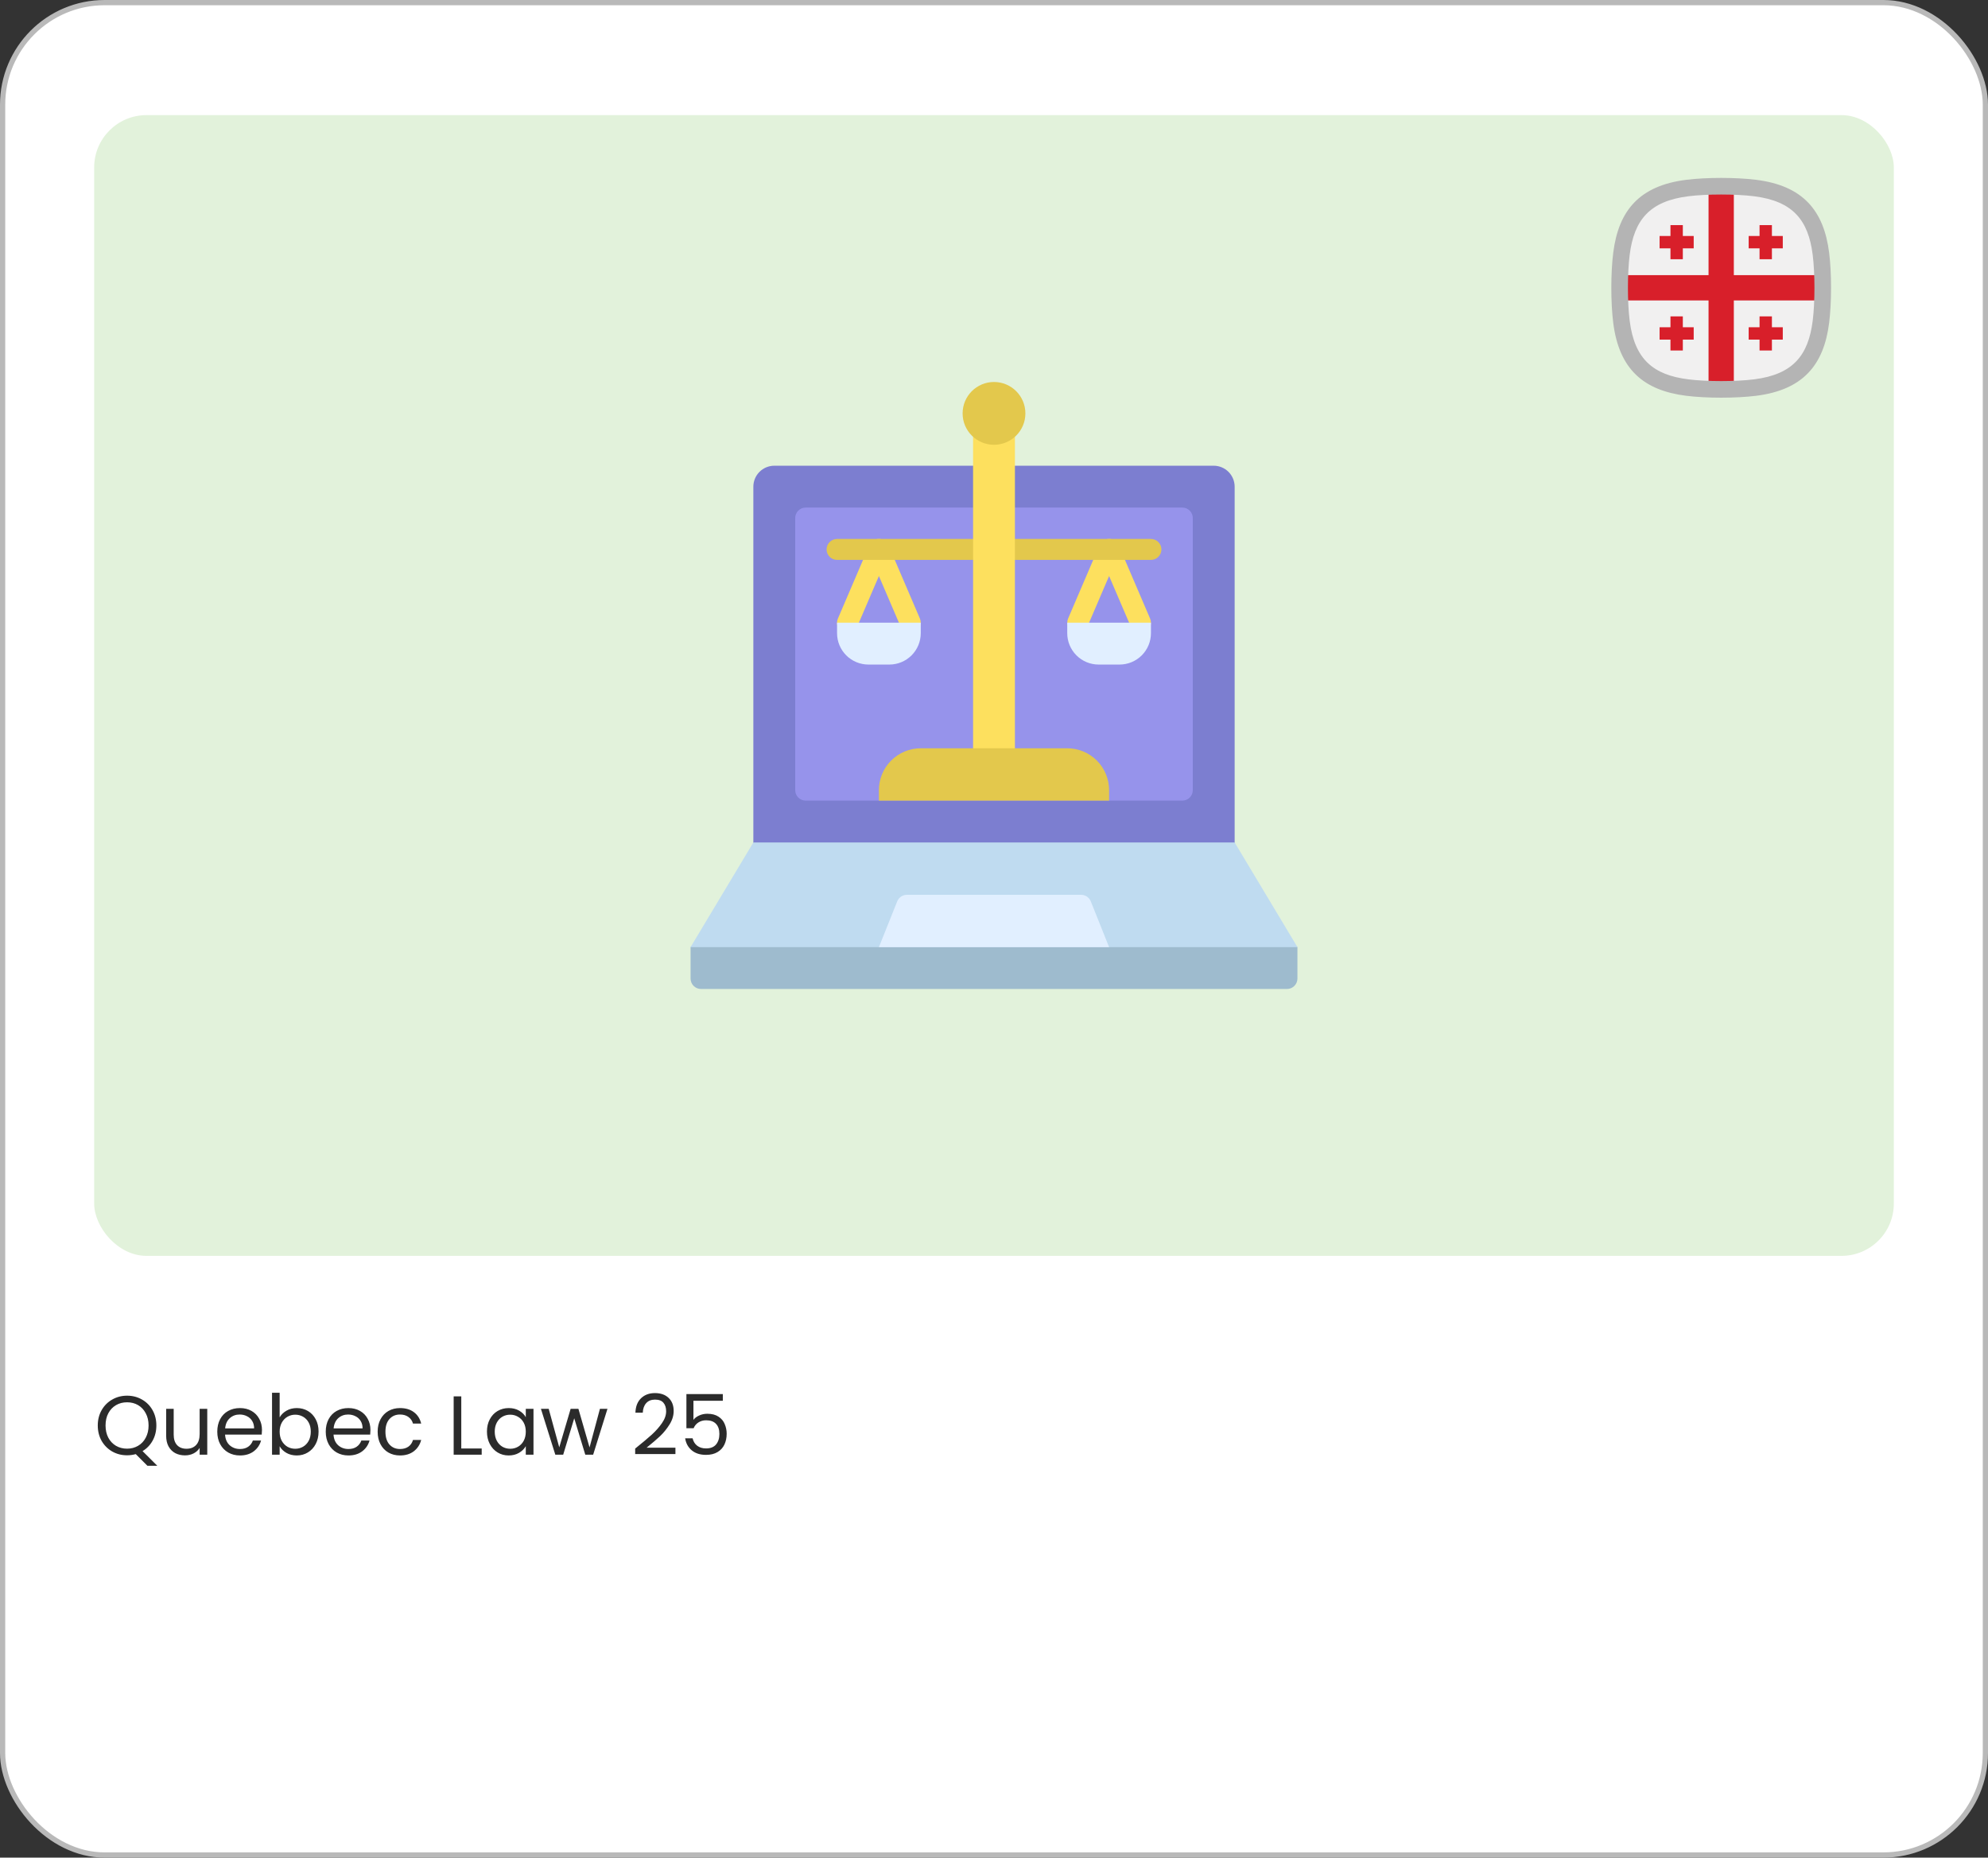 <svg xmlns="http://www.w3.org/2000/svg" width="380" height="355" viewBox="0 0 380 355" fill="none"><rect x="0" y="0" width="380" height="355" fill="#333333" stroke="none"/><rect x="0.5" y="0.5" width="379" height="354" rx="19.5" fill="white"></rect><rect x="0.5" y="0.5" width="379" height="354" rx="19.5" stroke="#B9B9B9"></rect><rect x="18" y="22" width="344" height="218" rx="10" fill="#E2F2DB"></rect><path d="M28.176 280.112L25.952 277.888C25.408 278.037 24.853 278.112 24.288 278.112C23.253 278.112 22.309 277.872 21.456 277.392C20.603 276.901 19.925 276.224 19.424 275.36C18.933 274.485 18.688 273.504 18.688 272.416C18.688 271.328 18.933 270.352 19.424 269.488C19.925 268.613 20.603 267.936 21.456 267.456C22.309 266.965 23.253 266.72 24.288 266.72C25.333 266.72 26.283 266.965 27.136 267.456C27.989 267.936 28.661 268.608 29.152 269.472C29.643 270.336 29.888 271.317 29.888 272.416C29.888 273.483 29.653 274.443 29.184 275.296C28.715 276.149 28.069 276.821 27.248 277.312L30.064 280.112H28.176ZM20.176 272.416C20.176 273.301 20.352 274.08 20.704 274.752C21.067 275.424 21.557 275.941 22.176 276.304C22.805 276.667 23.509 276.848 24.288 276.848C25.067 276.848 25.765 276.667 26.384 276.304C27.013 275.941 27.504 275.424 27.856 274.752C28.219 274.08 28.4 273.301 28.4 272.416C28.4 271.52 28.219 270.741 27.856 270.08C27.504 269.408 27.019 268.891 26.4 268.528C25.781 268.165 25.077 267.984 24.288 267.984C23.499 267.984 22.795 268.165 22.176 268.528C21.557 268.891 21.067 269.408 20.704 270.08C20.352 270.741 20.176 271.52 20.176 272.416ZM39.617 269.232V278H38.161V276.704C37.884 277.152 37.495 277.504 36.993 277.76C36.503 278.005 35.959 278.128 35.361 278.128C34.679 278.128 34.065 277.989 33.521 277.712C32.977 277.424 32.545 276.997 32.225 276.432C31.916 275.867 31.761 275.179 31.761 274.368V269.232H33.201V274.176C33.201 275.04 33.42 275.707 33.857 276.176C34.295 276.635 34.892 276.864 35.649 276.864C36.428 276.864 37.041 276.624 37.489 276.144C37.937 275.664 38.161 274.965 38.161 274.048V269.232H39.617ZM50.076 273.28C50.076 273.557 50.06 273.851 50.028 274.16H43.02C43.073 275.024 43.366 275.701 43.9 276.192C44.444 276.672 45.1 276.912 45.868 276.912C46.497 276.912 47.02 276.768 47.436 276.48C47.862 276.181 48.161 275.787 48.332 275.296H49.9C49.665 276.139 49.196 276.827 48.492 277.36C47.788 277.883 46.913 278.144 45.868 278.144C45.036 278.144 44.289 277.957 43.628 277.584C42.977 277.211 42.465 276.683 42.092 276C41.718 275.307 41.532 274.507 41.532 273.6C41.532 272.693 41.713 271.899 42.076 271.216C42.438 270.533 42.945 270.011 43.596 269.648C44.257 269.275 45.014 269.088 45.868 269.088C46.7 269.088 47.436 269.269 48.076 269.632C48.716 269.995 49.206 270.496 49.548 271.136C49.9 271.765 50.076 272.48 50.076 273.28ZM48.572 272.976C48.572 272.421 48.449 271.947 48.204 271.552C47.958 271.147 47.622 270.843 47.196 270.64C46.78 270.427 46.316 270.32 45.804 270.32C45.068 270.32 44.438 270.555 43.916 271.024C43.404 271.493 43.11 272.144 43.036 272.976H48.572ZM53.454 270.864C53.752 270.341 54.19 269.915 54.766 269.584C55.342 269.253 55.998 269.088 56.734 269.088C57.523 269.088 58.232 269.275 58.862 269.648C59.491 270.021 59.987 270.549 60.35 271.232C60.712 271.904 60.894 272.688 60.894 273.584C60.894 274.469 60.712 275.259 60.35 275.952C59.987 276.645 59.486 277.184 58.846 277.568C58.216 277.952 57.512 278.144 56.734 278.144C55.976 278.144 55.31 277.979 54.734 277.648C54.168 277.317 53.742 276.896 53.454 276.384V278H51.998V266.16H53.454V270.864ZM59.406 273.584C59.406 272.923 59.272 272.347 59.006 271.856C58.739 271.365 58.376 270.992 57.918 270.736C57.47 270.48 56.974 270.352 56.43 270.352C55.896 270.352 55.4 270.485 54.942 270.752C54.494 271.008 54.131 271.387 53.854 271.888C53.587 272.379 53.454 272.949 53.454 273.6C53.454 274.261 53.587 274.843 53.854 275.344C54.131 275.835 54.494 276.213 54.942 276.48C55.4 276.736 55.896 276.864 56.43 276.864C56.974 276.864 57.47 276.736 57.918 276.48C58.376 276.213 58.739 275.835 59.006 275.344C59.272 274.843 59.406 274.256 59.406 273.584ZM70.81 273.28C70.81 273.557 70.794 273.851 70.762 274.16H63.754C63.807 275.024 64.101 275.701 64.634 276.192C65.178 276.672 65.834 276.912 66.602 276.912C67.231 276.912 67.754 276.768 68.17 276.48C68.597 276.181 68.895 275.787 69.066 275.296H70.634C70.4 276.139 69.93 276.827 69.226 277.36C68.522 277.883 67.647 278.144 66.602 278.144C65.77 278.144 65.023 277.957 64.362 277.584C63.712 277.211 63.2 276.683 62.826 276C62.453 275.307 62.266 274.507 62.266 273.6C62.266 272.693 62.447 271.899 62.81 271.216C63.173 270.533 63.679 270.011 64.33 269.648C64.992 269.275 65.749 269.088 66.602 269.088C67.434 269.088 68.17 269.269 68.81 269.632C69.45 269.995 69.941 270.496 70.282 271.136C70.634 271.765 70.81 272.48 70.81 273.28ZM69.306 272.976C69.306 272.421 69.183 271.947 68.938 271.552C68.693 271.147 68.357 270.843 67.93 270.64C67.514 270.427 67.05 270.32 66.538 270.32C65.802 270.32 65.173 270.555 64.65 271.024C64.138 271.493 63.845 272.144 63.77 272.976H69.306ZM72.188 273.6C72.188 272.693 72.369 271.904 72.732 271.232C73.095 270.549 73.596 270.021 74.236 269.648C74.887 269.275 75.628 269.088 76.46 269.088C77.537 269.088 78.423 269.349 79.116 269.872C79.82 270.395 80.284 271.12 80.508 272.048H78.94C78.791 271.515 78.497 271.093 78.06 270.784C77.633 270.475 77.1 270.32 76.46 270.32C75.628 270.32 74.956 270.608 74.444 271.184C73.932 271.749 73.676 272.555 73.676 273.6C73.676 274.656 73.932 275.472 74.444 276.048C74.956 276.624 75.628 276.912 76.46 276.912C77.1 276.912 77.633 276.763 78.06 276.464C78.487 276.165 78.78 275.739 78.94 275.184H80.508C80.273 276.08 79.804 276.8 79.1 277.344C78.396 277.877 77.516 278.144 76.46 278.144C75.628 278.144 74.887 277.957 74.236 277.584C73.596 277.211 73.095 276.683 72.732 276C72.369 275.317 72.188 274.517 72.188 273.6ZM88.172 276.816H92.076V278H86.716V266.848H88.172V276.816ZM93.079 273.584C93.079 272.688 93.26 271.904 93.623 271.232C93.985 270.549 94.481 270.021 95.111 269.648C95.751 269.275 96.46 269.088 97.239 269.088C98.007 269.088 98.673 269.253 99.239 269.584C99.804 269.915 100.225 270.331 100.503 270.832V269.232H101.975V278H100.503V276.368C100.215 276.88 99.783 277.307 99.207 277.648C98.641 277.979 97.98 278.144 97.223 278.144C96.444 278.144 95.74 277.952 95.111 277.568C94.481 277.184 93.985 276.645 93.623 275.952C93.26 275.259 93.079 274.469 93.079 273.584ZM100.503 273.6C100.503 272.939 100.369 272.363 100.103 271.872C99.836 271.381 99.473 271.008 99.015 270.752C98.567 270.485 98.071 270.352 97.527 270.352C96.983 270.352 96.487 270.48 96.039 270.736C95.591 270.992 95.233 271.365 94.967 271.856C94.7 272.347 94.567 272.923 94.567 273.584C94.567 274.256 94.7 274.843 94.967 275.344C95.233 275.835 95.591 276.213 96.039 276.48C96.487 276.736 96.983 276.864 97.527 276.864C98.071 276.864 98.567 276.736 99.015 276.48C99.473 276.213 99.836 275.835 100.103 275.344C100.369 274.843 100.503 274.261 100.503 273.6ZM116.115 269.232L113.379 278H111.875L109.763 271.04L107.651 278H106.147L103.395 269.232H104.883L106.899 276.592L109.075 269.232H110.563L112.691 276.608L114.675 269.232H116.115ZM121.41 276.832C122.764 275.744 123.826 274.853 124.594 274.16C125.362 273.456 126.007 272.725 126.53 271.968C127.063 271.2 127.33 270.448 127.33 269.712C127.33 269.019 127.159 268.475 126.818 268.08C126.487 267.675 125.948 267.472 125.202 267.472C124.476 267.472 123.911 267.701 123.506 268.16C123.111 268.608 122.898 269.211 122.866 269.968H121.458C121.5 268.773 121.863 267.851 122.546 267.2C123.228 266.549 124.108 266.224 125.186 266.224C126.284 266.224 127.154 266.528 127.794 267.136C128.444 267.744 128.77 268.581 128.77 269.648C128.77 270.533 128.503 271.397 127.97 272.24C127.447 273.072 126.85 273.808 126.178 274.448C125.506 275.077 124.647 275.813 123.602 276.656H129.106V277.872H121.41V276.832ZM138.165 267.696H132.549V271.344C132.794 271.003 133.157 270.725 133.637 270.512C134.117 270.288 134.634 270.176 135.189 270.176C136.074 270.176 136.794 270.363 137.349 270.736C137.904 271.099 138.298 271.573 138.533 272.16C138.778 272.736 138.901 273.349 138.901 274C138.901 274.768 138.757 275.456 138.469 276.064C138.181 276.672 137.738 277.152 137.141 277.504C136.554 277.856 135.824 278.032 134.949 278.032C133.829 278.032 132.922 277.744 132.229 277.168C131.536 276.592 131.114 275.824 130.965 274.864H132.389C132.528 275.472 132.821 275.947 133.269 276.288C133.717 276.629 134.282 276.8 134.965 276.8C135.808 276.8 136.442 276.549 136.869 276.048C137.296 275.536 137.509 274.864 137.509 274.032C137.509 273.2 137.296 272.56 136.869 272.112C136.442 271.653 135.813 271.424 134.981 271.424C134.416 271.424 133.92 271.563 133.493 271.84C133.077 272.107 132.773 272.475 132.581 272.944H131.205V266.416H138.165V267.696Z" fill="#2B2B2B"></path><g clip-path="url(#clip0_2955_979)"><path fill-rule="evenodd" clip-rule="evenodd" d="M328.173 36.292C324.573 36.364 320.776 36.533 317.61 37.934C315.053 39.032 313.032 41.053 311.934 43.611C310.533 46.776 310.364 50.574 310.292 54.173C310.281 54.727 310.281 55.274 310.292 55.827C310.364 59.427 310.533 63.224 311.934 66.39C313.032 68.947 315.053 70.968 317.61 72.067C320.776 73.468 324.574 73.637 328.173 73.709C328.727 73.719 329.274 73.719 329.827 73.709C333.427 73.637 337.224 73.468 340.39 72.067C342.941 70.972 344.97 68.945 346.067 66.39C347.468 63.224 347.637 59.427 347.708 55.827C347.719 55.274 347.719 54.727 347.708 54.173C347.637 50.574 347.468 46.777 346.067 43.611C344.969 41.053 342.947 39.032 340.39 37.934C337.224 36.533 333.427 36.364 329.827 36.292C329.273 36.281 328.726 36.281 328.173 36.292Z" fill="#F1F0F0"></path><path fill-rule="evenodd" clip-rule="evenodd" d="M328.173 36.292C327.646 36.302 327.116 36.315 326.583 36.334V52.583H310.334C310.315 53.116 310.302 53.646 310.292 54.173C310.281 54.726 310.281 55.273 310.292 55.827C310.302 56.353 310.315 56.883 310.334 57.416H326.583V73.666C327.116 73.684 327.646 73.697 328.173 73.707C328.726 73.718 329.273 73.718 329.827 73.707C330.353 73.697 330.883 73.684 331.416 73.666V57.416H347.666C347.684 56.883 347.697 56.353 347.707 55.827C347.718 55.273 347.718 54.726 347.707 54.173C347.697 53.646 347.684 53.116 347.666 52.583H331.416V36.334C330.883 36.315 330.353 36.302 329.827 36.292C329.273 36.281 328.726 36.281 328.173 36.292Z" fill="#D81F2A"></path><path fill-rule="evenodd" clip-rule="evenodd" d="M336.333 43.02H338.695V45.099H340.774V47.461H338.695V49.54H336.333V47.461H334.254V45.099H336.333V43.02ZM319.305 60.461H321.667V62.54H323.746V64.902H321.667V66.981H319.305V64.902H317.226V62.54H319.305V60.461ZM336.333 60.461H338.695V62.54H340.774V64.902H338.695V66.981H336.333V64.902H334.254V62.54H336.333V60.461ZM319.305 43.02H321.667V45.099H323.746V47.461H321.667V49.54H319.305V47.461H317.226V45.099H319.305V43.02Z" fill="#D81F2A"></path><path fill-rule="evenodd" clip-rule="evenodd" d="M322.697 37.509C315.305 38.441 312.347 42.045 311.509 48.697C311.061 52.251 311.061 57.749 311.509 61.304C312.44 68.693 316.048 71.654 322.697 72.492C326.251 72.939 331.75 72.939 335.304 72.492C342.692 71.561 345.654 67.951 346.492 61.304C346.939 57.749 346.939 52.251 346.492 48.697C345.654 42.048 342.693 38.44 335.304 37.509C331.75 37.061 326.251 37.061 322.697 37.509ZM322.3 34.365C326.159 33.878 331.841 33.878 335.701 34.365C344.609 35.487 348.616 40.21 349.635 48.299C350.121 52.158 350.121 57.84 349.635 61.7C348.616 69.788 344.608 74.512 335.701 75.634C331.841 76.12 326.159 76.12 322.3 75.634C314.21 74.616 309.488 70.61 308.365 61.701C307.878 57.841 307.878 52.159 308.365 48.3C309.385 40.205 313.384 35.489 322.3 34.365Z" fill="#B4B4B4"></path></g><path d="M144 163V93C144.003 91.94 144.426 90.924 145.175 90.175C145.925 89.426 146.94 89.003 148 89H232C233.06 89.003 234.075 89.426 234.825 90.175C235.574 90.924 235.997 91.94 236 93V163H144Z" fill="#7C7ED0"></path><path d="M162 97H154C153.47 97 152.961 97.211 152.586 97.586C152.211 97.961 152 98.47 152 99V151C152 151.53 152.211 152.039 152.586 152.414C152.961 152.789 153.47 153 154 153H226C226.53 153 227.039 152.789 227.414 152.414C227.789 152.039 228 151.53 228 151V99C228 98.47 227.789 97.961 227.414 97.586C227.039 97.211 226.53 97 226 97H162Z" fill="#9693EB"></path><path d="M174 121C173.609 121 173.226 120.886 172.899 120.67C172.573 120.455 172.316 120.148 172.162 119.788L168 110.078L163.838 119.788C163.737 120.034 163.588 120.256 163.401 120.443C163.213 120.63 162.99 120.778 162.745 120.878C162.499 120.979 162.236 121.029 161.971 121.027C161.706 121.024 161.444 120.969 161.201 120.865C160.957 120.76 160.737 120.609 160.552 120.418C160.368 120.228 160.223 120.003 160.126 119.756C160.03 119.509 159.983 119.246 159.989 118.981C159.995 118.716 160.054 118.455 160.162 118.212L166.162 104.212C166.316 103.853 166.573 103.546 166.899 103.331C167.226 103.116 167.609 103.001 168 103.001C168.391 103.001 168.774 103.116 169.101 103.331C169.427 103.546 169.684 103.853 169.838 104.212L175.838 118.212C176.047 118.7 176.054 119.25 175.857 119.743C175.66 120.235 175.275 120.629 174.788 120.838C174.539 120.946 174.271 121.002 174 121Z" fill="#FDE05E"></path><path d="M218 121C217.609 121 217.226 120.886 216.899 120.67C216.573 120.455 216.316 120.148 216.162 119.788L212 110.078L207.838 119.788C207.624 120.268 207.23 120.645 206.741 120.837C206.251 121.028 205.706 121.02 205.223 120.812C204.74 120.605 204.358 120.217 204.16 119.73C203.961 119.243 203.962 118.698 204.162 118.212L210.162 104.212C210.316 103.853 210.573 103.546 210.899 103.331C211.226 103.116 211.609 103.001 212 103.001C212.391 103.001 212.774 103.116 213.101 103.331C213.427 103.546 213.684 103.853 213.838 104.212L219.838 118.212C220.047 118.7 220.054 119.25 219.857 119.743C219.66 120.235 219.275 120.629 218.788 120.838C218.539 120.946 218.271 121.002 218 121Z" fill="#FDE05E"></path><path d="M186 107H160C159.47 107 158.961 106.789 158.586 106.414C158.211 106.039 158 105.53 158 105C158 104.47 158.211 103.961 158.586 103.586C158.961 103.211 159.47 103 160 103H186C186.53 103 187.039 103.211 187.414 103.586C187.789 103.961 188 104.47 188 105C188 105.53 187.789 106.039 187.414 106.414C187.039 106.789 186.53 107 186 107Z" fill="#E3C84C"></path><path d="M220 107H194C193.47 107 192.961 106.789 192.586 106.414C192.211 106.039 192 105.53 192 105C192 104.47 192.211 103.961 192.586 103.586C192.961 103.211 193.47 103 194 103H220C220.53 103 221.039 103.211 221.414 103.586C221.789 103.961 222 104.47 222 105C222 105.53 221.789 106.039 221.414 106.414C221.039 106.789 220.53 107 220 107Z" fill="#E3C84C"></path><path d="M248 181V187C248 187.53 247.789 188.039 247.414 188.414C247.039 188.789 246.53 189 246 189H134C133.47 189 132.961 188.789 132.586 188.414C132.211 188.039 132 187.53 132 187V181L134 179H246L248 181Z" fill="#9EBBCE"></path><path d="M248 181H132L144 161H236L248 181Z" fill="#BFDBF0"></path><path d="M168 181L171.498 172.258C171.646 171.887 171.902 171.569 172.233 171.344C172.564 171.12 172.954 171 173.354 171H206.646C207.046 171 207.436 171.12 207.767 171.344C208.098 171.569 208.354 171.887 208.502 172.258L212 181H168Z" fill="#E1EFFF"></path><path d="M186 81.46H194V145H186V81.46Z" fill="#FDE05E"></path><path d="M176 143H204C206.122 143 208.157 143.843 209.657 145.343C211.157 146.843 212 148.878 212 151V153H168V151C168 148.878 168.843 146.843 170.343 145.343C171.843 143.843 173.878 143 176 143Z" fill="#E3C84C"></path><path d="M160 119H176V121C176 122.591 175.368 124.117 174.243 125.243C173.117 126.368 171.591 127 170 127H166C164.409 127 162.883 126.368 161.757 125.243C160.632 124.117 160 122.591 160 121V119Z" fill="#E1EFFF"></path><path d="M204 119H220V121C220 122.591 219.368 124.117 218.243 125.243C217.117 126.368 215.591 127 214 127H210C208.409 127 206.883 126.368 205.757 125.243C204.632 124.117 204 122.591 204 121V119Z" fill="#E1EFFF"></path><path d="M190 85C193.314 85 196 82.314 196 79C196 75.686 193.314 73 190 73C186.686 73 184 75.686 184 79C184 82.314 186.686 85 190 85Z" fill="#E3C84C"></path><defs><clipPath id="clip0_2955_979"><rect width="42" height="42" fill="white" transform="translate(308 34)"></rect></clipPath></defs></svg>